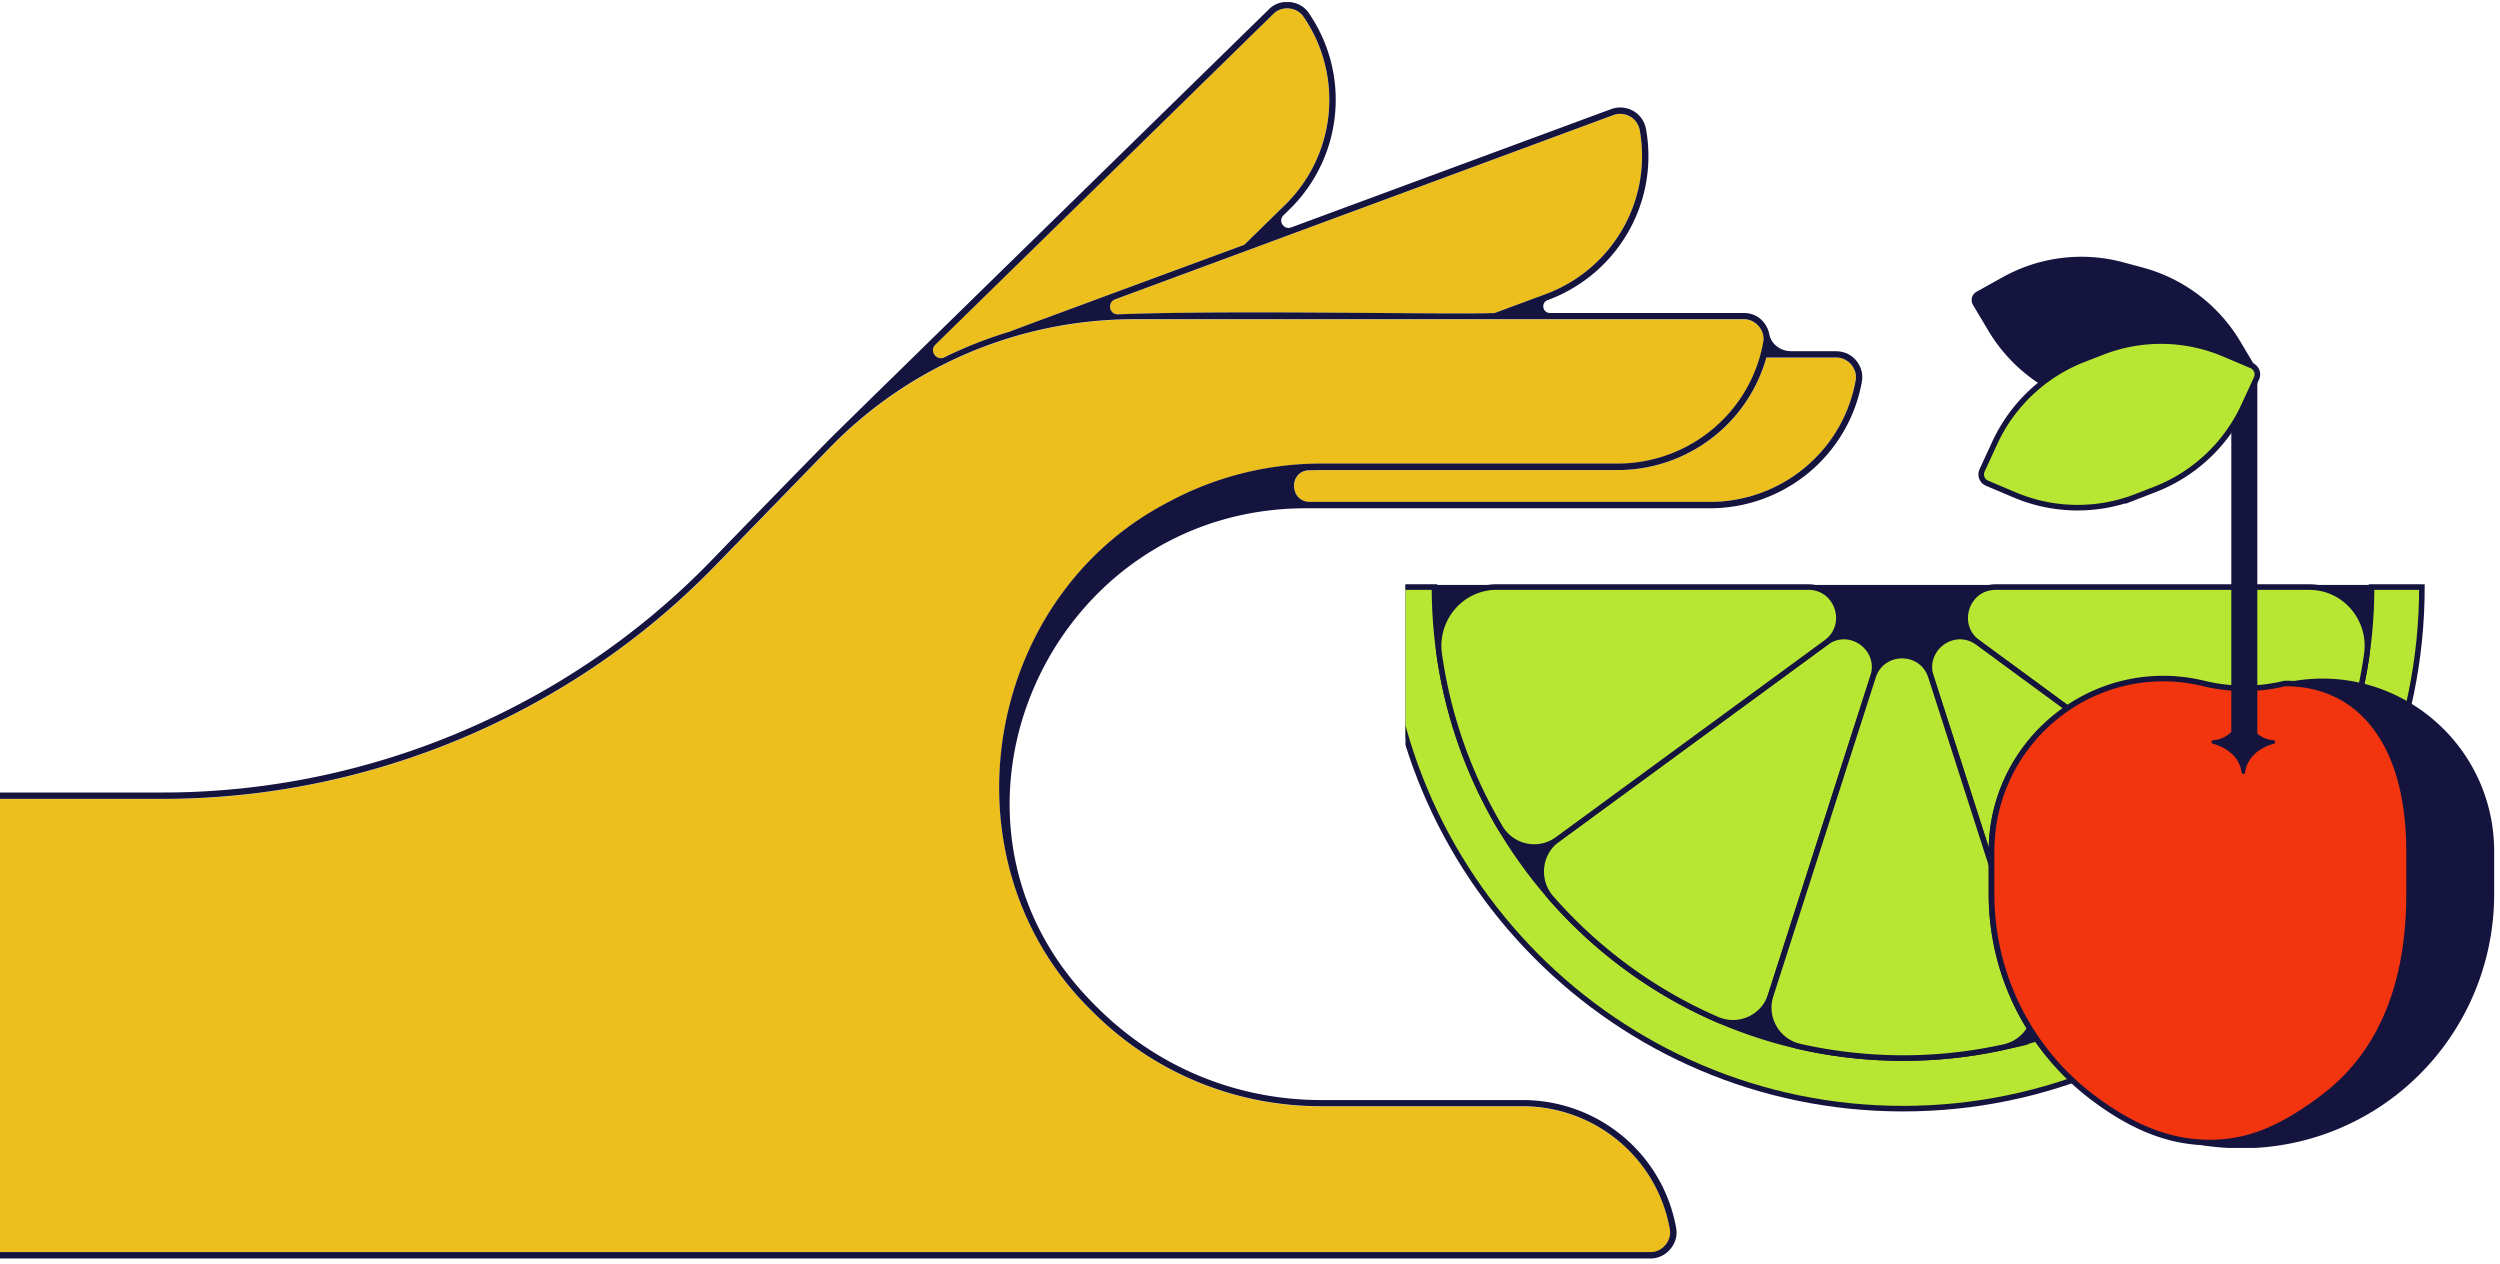 <svg xmlns="http://www.w3.org/2000/svg" width="449" height="227" fill="none"><g clip-path="url(#a)"><path fill="#15143F" d="M341.593 198.731c-51.467 0-93.19-41.94-93.19-93.674h186.38c0 51.734-41.723 93.674-93.19 93.674"/><path fill="#B8E733" stroke="#15143F" stroke-miterlimit="10" d="M257.632 105.44c0 46.718 37.675 84.588 84.152 84.588 46.476 0 84.151-37.876 84.151-84.588h9.039c0 51.734-41.723 93.674-93.19 93.674s-93.191-41.94-93.191-93.674z"/><path fill="#B8E733" stroke="#15143F" stroke-miterlimit="10" d="m355.224 115.402-.024-.017c-4.274-3.147-2.061-9.945 3.235-9.945h56.301c6.399 0 11.251 5.718 10.344 12.087a84.3 84.3 0 0 1-11.072 31.339c-2.16 3.617-6.925 4.621-10.309 2.131zm0 0 54.47 39.996zm-8.421 6.149 20.7 64.449zm-18.829-6.149-54.268 39.764zm8.421 6.149-18.378 57.203c-1.3 4.035-5.77 6.021-9.646 4.337-11.476-4.993-21.624-12.488-29.773-21.789-2.778-3.17-2.282-8.047 1.115-10.531l48.261-35.369c4.286-3.135 10.061 1.08 8.421 6.149Z"/><path fill="#B8E733" stroke="#15143F" stroke-miterlimit="10" d="M268.831 105.44h55.949c5.302 0 7.503 6.822 3.211 9.951l-.017.011-48.25 35.357c-3.396 2.491-8.167 1.475-10.315-2.154a84.4 84.4 0 0 1-10.922-31.089c-.907-6.363 3.951-12.082 10.344-12.082zm77.972 16.111c-1.635-5.069 4.135-9.284 8.421-6.149l48.457 35.583c3.402 2.497 3.887 7.38 1.092 10.549-8.202 9.295-18.401 16.761-29.93 21.714-3.869 1.66-8.322-.325-9.616-4.349l-18.419-57.343z"/><path fill="#B8E733" stroke="#15143F" stroke-miterlimit="10" d="m346.803 121.551 18.412 57.313c1.294 4.024-1.16 8.273-5.267 9.185a84 84 0 0 1-18.159 1.98 85 85 0 0 1-18.528-2.061c-4.095-.929-6.538-5.162-5.25-9.179l18.39-57.238c1.64-5.069 8.773-5.069 10.407 0zm-10.408 0-20.671 64.338z"/><path fill="#15143F" d="M357.153 152.925v7.675c0 14.224 6.601 27.635 17.846 36.268a45.21 45.21 0 0 0 55.106 0c11.245-8.633 17.847-22.044 17.847-36.268v-7.675c0-20.094-18.708-34.893-38.137-30.167a30.7 30.7 0 0 1-14.52 0c-19.435-4.731-38.142 10.067-38.142 30.167"/><path fill="#F2350F" stroke="#15143F" stroke-miterlimit="10" d="M357.69 152.925v7.675c0 14.224 6.601 27.635 17.847 36.268 8.103 6.218 14.872 8.308 21.271 8.331s12.534-2.067 20.7-8.331c11.246-8.633 15.156-22.044 15.156-36.268v-7.675c0-20.094-9.322-30.26-22.317-30.167a30.7 30.7 0 0 1-14.521 0c-19.429-4.731-38.136 10.067-38.136 30.167Z"/><path fill="#15143F" d="M408.36 132.959c-3.668-.302-4.869-3.826-5.146-4.9a.31.31 0 0 0-.301-.232.31.31 0 0 0-.3.232c-.277 1.074-1.479 4.604-5.146 4.9a.32.32 0 0 0-.289.284.31.31 0 0 0 .225.325c1.392.378 4.69 1.632 5.198 5.173.023.157.15.267.306.267s.283-.11.307-.267c.508-3.547 3.806-4.801 5.198-5.173a.3.3 0 0 0 .225-.325.31.31 0 0 0-.289-.284z"/><path fill="#15143F" d="M403.387 64.905h-.624a2.03 2.03 0 0 0-2.021 2.031v67.265h4.672V66.937a2.03 2.03 0 0 0-2.021-2.032z"/><path fill="#15143F" d="m381.376 47.122 3.517.946a29.22 29.22 0 0 1 17.448 13.231l2.761 4.627c.497.83.208 1.905-.635 2.375l-4.696 2.612a29.02 29.02 0 0 1-21.693 2.665l-3.518-.946A29.22 29.22 0 0 1 357.112 59.4l-2.761-4.627a1.713 1.713 0 0 1 .636-2.375l4.695-2.613a29.02 29.02 0 0 1 21.694-2.664"/><path fill="#B8E733" stroke="#15143F" stroke-miterlimit="10" d="m374.185 64.556 3.396-1.318a29 29 0 0 1 21.855.325l4.95 2.096a1.717 1.717 0 0 1 .884 2.293l-2.259 4.9a29.25 29.25 0 0 1-15.946 15.031l-3.396 1.318a29 29 0 0 1-21.855-.325l-4.95-2.096a1.717 1.717 0 0 1-.884-2.293l2.258-4.9a29.26 29.26 0 0 1 15.947-15.03Z"/></g><g clip-path="url(#b)"><path fill="#ECBF1D" d="M230.756 36.84c9.194-8.999 10.606-23.219 3.357-33.8-1.162-1.796-3.939-2.056-5.434-.52l-60.698 59.37c-1.162 1.135.178 3 1.638 2.28a78 78 0 0 1 11.781-4.618c.071-.106 41.952-15.519 42.059-15.578zm63.735-13.475a3.53 3.53 0 0 0-1.732-2.433 3.57 3.57 0 0 0-3.002-.248l-89.481 33.093c-1.483.555-1.044 2.752.534 2.693 19.908-.803 59.547.083 67.615-.236l9.124-3.378c12.089-4.476 19.22-16.877 16.942-29.49"/><path fill="#ECBF1D" d="M299.913 220.753c-2.29-12.779-13.419-22.038-26.481-22.038h-36.115c-15.519 0-30.1-6.023-41.051-16.972-27.573-26.75-19.885-74.016 13.347-91.4a.6.6 0 0 1 .309-.166 57.74 57.74 0 0 1 27.406-6.886h53.164c12.897 0 23.919-9.153 26.197-21.766.439-2.09-1.364-4.217-3.5-4.158H203.764c-20.632 0-40.374 8.339-54.718 23.09l-20.608 21.211c-25.841 26.586-61.968 41.845-99.127 41.845h-136.309v81.398h403.399c2.159.059 3.927-2.067 3.5-4.158z"/><path fill="#ECBF1D" d="M235.264 90.153h71.803c12.897 0 23.919-9.153 26.196-21.767.428-2.09-1.364-4.216-3.499-4.157h-12.529c-3.299 11.846-14.166 20.208-26.754 20.208h-53.164c-.736 0-1.483.012-2.219.047-3.69.142-3.536 5.681.166 5.681z"/><path fill="#15143F" d="M301.04 220.553c-2.385-13.323-13.988-22.984-27.608-22.984h-36.115c-15.211 0-29.507-5.905-40.244-16.629a53 53 0 0 1-1.412-1.429c-31.773-33.14-7.142-88.224 38.891-88.224h72.515c13.454 0 24.939-9.555 27.324-22.711a4.68 4.68 0 0 0-1.804-4.571c-.854-.65-1.934-.933-3.001-.933h-7.926c-1.827 0-3.524-1.217-3.879-3-.416-2.114-2.124-3.862-4.604-3.862h-34.81c-1.329 0-1.661-1.842-.415-2.303 12.564-4.653 19.991-17.515 17.69-30.625-.178-1.05-.677-2.043-1.471-2.751a4.73 4.73 0 0 0-4.817-.933l-57.459 21.247c-1.329.496-2.397-1.17-1.389-2.173l1.068-1.04c9.598-9.39 11.07-24.211 3.5-35.266-1.542-2.374-5.196-2.728-7.178-.697 0 0-77.438 75.717-77.426 75.753-.57.448-21.771 22.262-22.875 23.42-25.627 26.372-61.457 41.49-98.308 41.49h-136.285v1.145H29.287c37.16 0 73.298-15.247 99.127-41.844l20.608-21.212c14.344-14.763 34.086-23.089 54.719-23.089h109.424c2.148-.047 3.939 2.067 3.5 4.157-2.278 12.614-13.3 21.767-26.196 21.767h-53.164c-9.907 0-19.244 2.492-27.407 6.885a.6.6 0 0 0-.308.166c-33.221 17.385-40.909 64.65-13.348 91.401 10.951 10.936 25.532 16.972 41.051 16.972h36.115c13.051 0 24.191 9.271 26.481 22.038.415 2.09-1.352 4.216-3.5 4.157h-403.387v1.146h403.399c2.824.071 5.208-2.728 4.627-5.504zM169.642 64.17c-1.459.72-2.8-1.145-1.637-2.28l60.686-59.382c1.495-1.536 4.259-1.276 5.434.52 7.249 10.593 5.837 24.802-3.358 33.801l-7.296 7.134c-.107.059-41.988 15.471-42.059 15.578a78 78 0 0 0-11.781 4.617zm98.783-7.948c-8.068.319-47.707-.579-67.615.236-1.578.06-2.017-2.138-.534-2.693l89.481-33.093a3.57 3.57 0 0 1 3.002.248 3.53 3.53 0 0 1 1.732 2.433c2.278 12.614-4.853 25.015-16.942 29.491zm-33.327 28.25c.736-.023 1.471-.047 2.219-.047h53.164c12.588 0 23.444-8.362 26.754-20.207h12.529c2.147-.06 3.938 2.066 3.499 4.157-2.277 12.613-13.299 21.766-26.196 21.766h-71.803c-3.702 0-3.856-5.539-.166-5.68z"/></g><defs><clipPath id="a"><path fill="#fff" d="M449 45.838H252.423V206.17H449z"/></clipPath><clipPath id="b"><path fill="#fff" d="M0 .37h356.487v225.686H0z"/></clipPath></defs></svg>